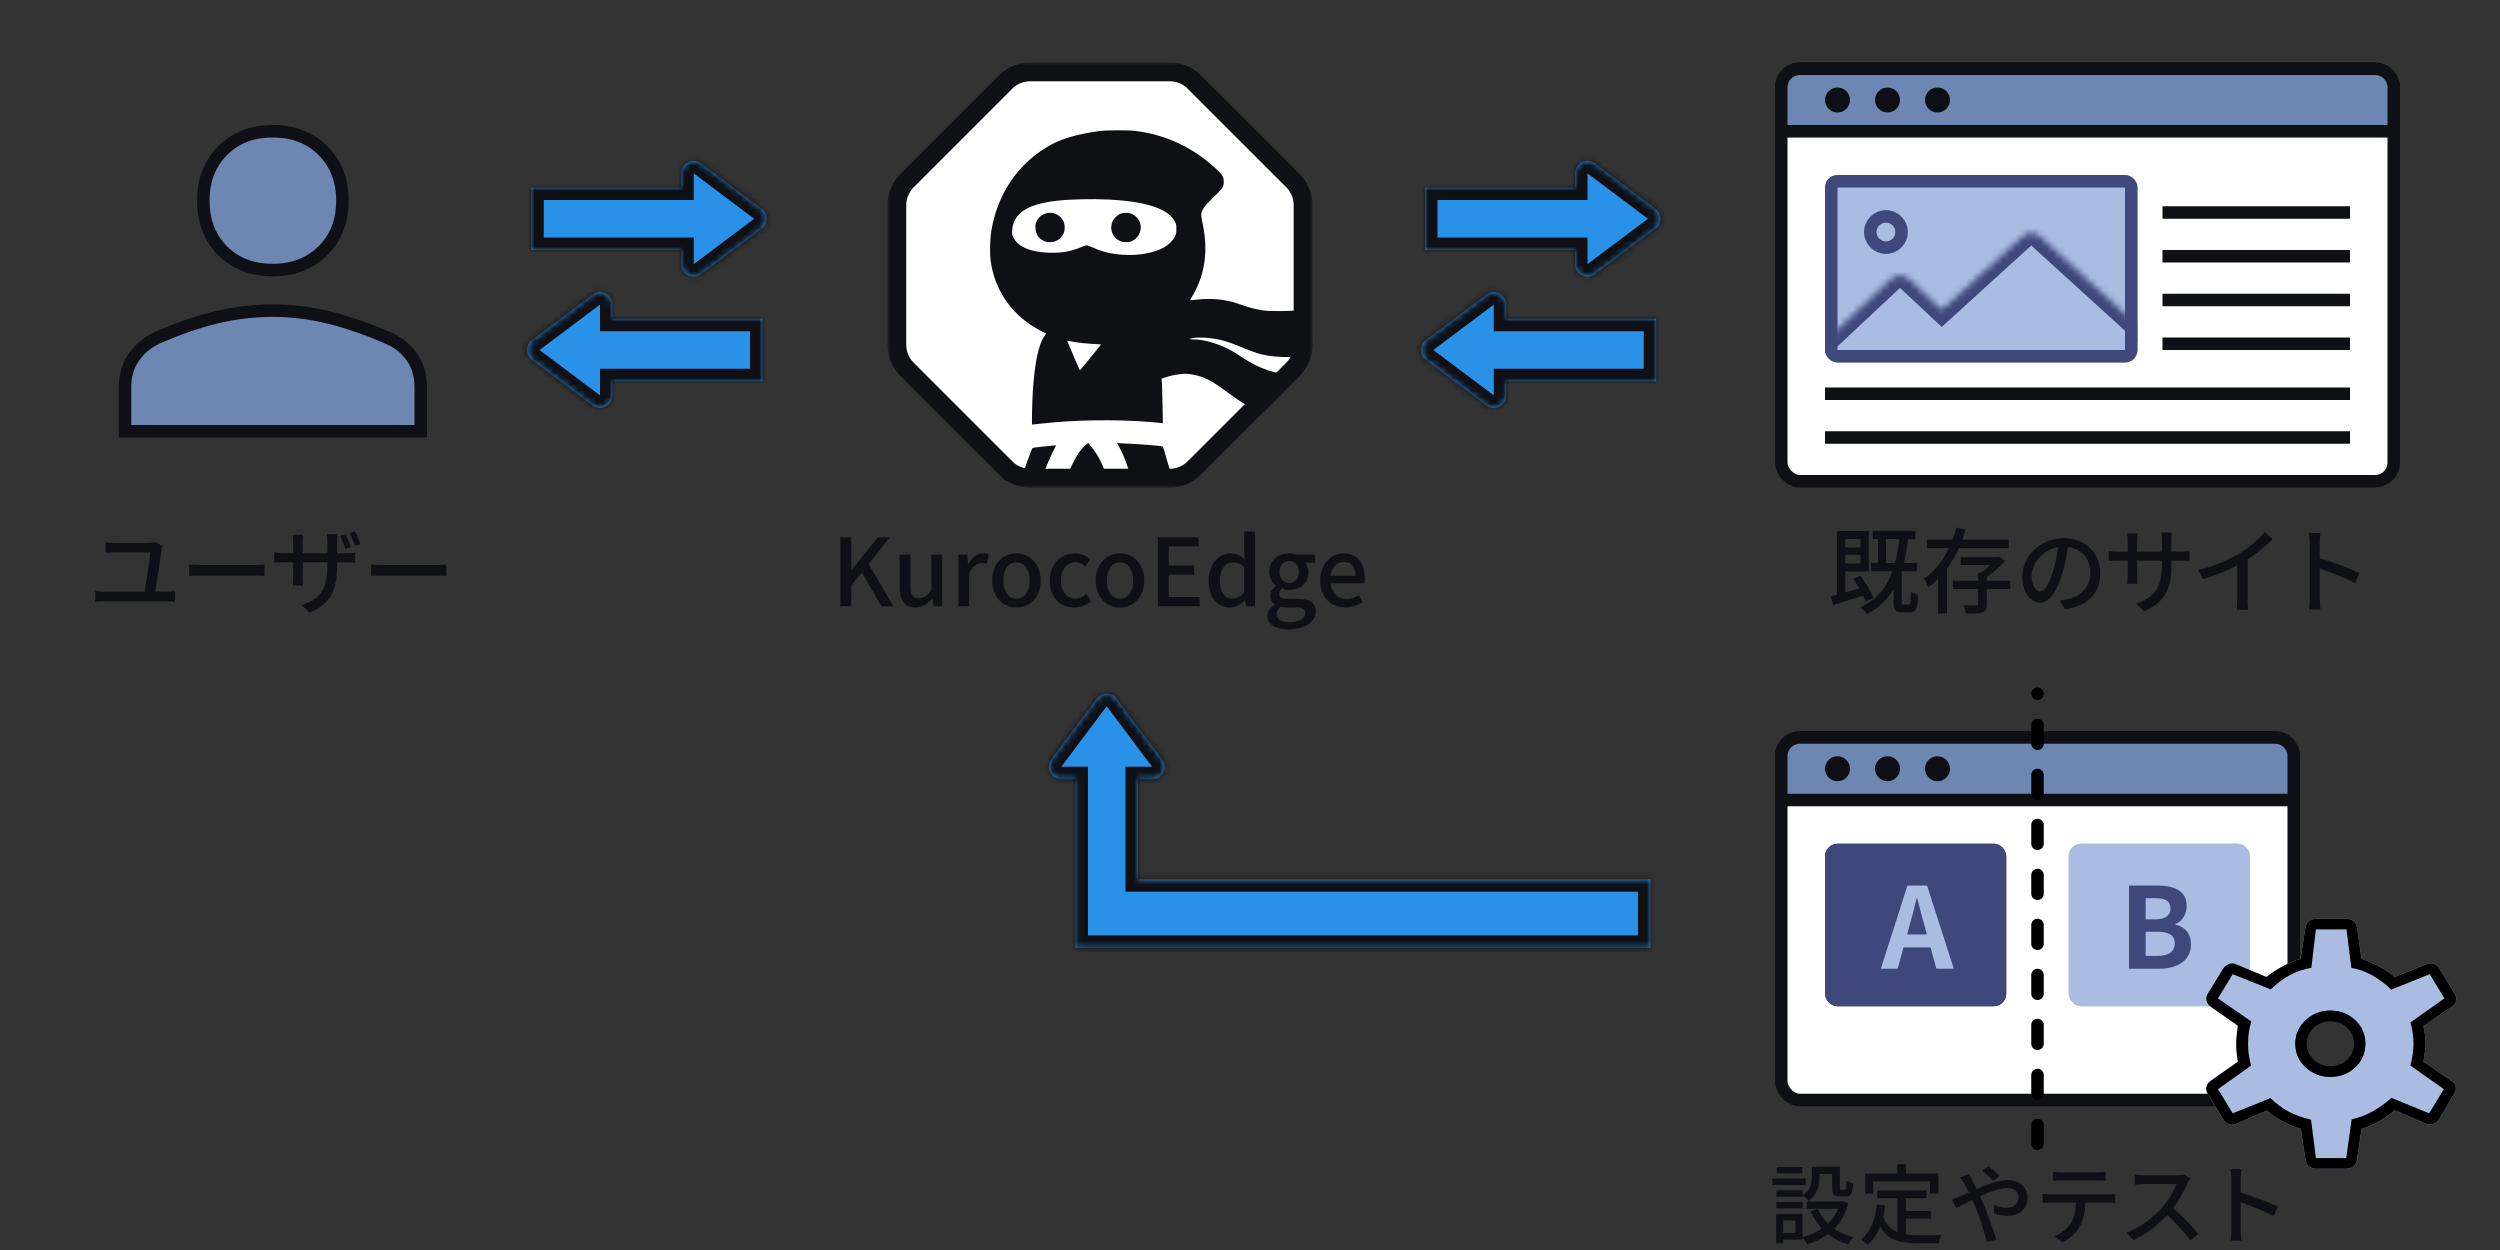<svg width="400" height="200" viewBox="0 0 400 200" fill="none" xmlns="http://www.w3.org/2000/svg">
<rect x="0" y="0" width="400" height="200" fill="#333333" stroke="none"/>
<rect x="285" y="11" width="98" height="66" rx="3" fill="white" stroke="#0F1015" stroke-width="2"/>
<path d="M288 11H380C381.657 11 383 12.343 383 14V21H285V14C285 12.343 286.343 11 288 11Z" fill="#6D86B2" stroke="#0F1015" stroke-width="2"/>
<rect x="292" y="62" width="84" height="2" fill="#0F1015"/>
<rect x="292" y="69" width="84" height="2" fill="#0F1015"/>
<circle cx="294" cy="16" r="2" fill="#0F1015"/>
<circle cx="302" cy="16" r="2" fill="#0F1015"/>
<circle cx="310" cy="16" r="2" fill="#0F1015"/>
<g clip-path="url(#clip0_1458_2434)">
<rect x="292" y="28" width="50" height="30" fill="#AABCE2"/>
<mask id="path-11-inside-1_1458_2434" fill="white">
<path fill-rule="evenodd" clip-rule="evenodd" d="M326.346 37.802C325.583 37.108 324.417 37.108 323.654 37.802L310.693 49.588L305.366 44.606C304.597 43.887 303.403 43.887 302.634 44.606L280.637 65.18C279.312 66.419 280.189 68.641 282.003 68.641H325.997C327.411 68.641 328.256 67.291 327.932 66.109H352.304C354.132 66.109 355.002 63.859 353.649 62.63L326.346 37.802Z"/>
</mask>
<path d="M323.654 37.802L322.309 36.322L322.309 36.322L323.654 37.802ZM326.346 37.802L325 39.281L325 39.281L326.346 37.802ZM310.693 49.588L309.327 51.049L310.674 52.309L312.038 51.068L310.693 49.588ZM305.366 44.606L304 46.067L304 46.067L305.366 44.606ZM302.634 44.606L301.268 43.145L301.268 43.145L302.634 44.606ZM280.637 65.18L282.003 66.641L282.003 66.641L280.637 65.18ZM327.932 66.109V64.109H325.312L326.003 66.637L327.932 66.109ZM353.649 62.63L354.995 61.15L354.995 61.15L353.649 62.63ZM325 39.281L325 39.281L327.691 36.322C326.165 34.934 323.835 34.934 322.309 36.322L325 39.281ZM312.038 51.068L325 39.281L322.309 36.322L309.347 48.108L312.038 51.068ZM304 46.067L309.327 51.049L312.059 48.127L306.732 43.145L304 46.067ZM304 46.067L304 46.067L306.732 43.145C305.195 41.707 302.805 41.707 301.268 43.145L304 46.067ZM282.003 66.641L304 46.067L301.268 43.145L279.271 63.719L282.003 66.641ZM282.003 66.641L282.003 66.641L279.271 63.719C276.621 66.198 278.375 70.641 282.003 70.641V66.641ZM325.997 66.641H282.003V70.641H325.997V66.641ZM326.003 66.637C326 66.624 326.002 66.621 326.001 66.629C326 66.633 325.998 66.638 325.996 66.643C325.994 66.648 325.992 66.651 325.99 66.654C325.989 66.656 325.989 66.655 325.991 66.653C325.993 66.651 325.997 66.648 326.003 66.645C326.01 66.642 326.015 66.64 326.017 66.639C326.018 66.639 326.017 66.639 326.014 66.64C326.011 66.64 326.006 66.641 325.997 66.641V70.641C328.862 70.641 330.497 67.907 329.861 65.582L326.003 66.637ZM352.304 64.109H327.932V68.109H352.304V64.109ZM352.304 64.109C352.312 64.117 352.316 64.122 352.318 64.124C352.319 64.125 352.318 64.125 352.317 64.122C352.315 64.12 352.314 64.116 352.312 64.112C352.311 64.108 352.309 64.104 352.309 64.1C352.307 64.094 352.308 64.091 352.308 64.094C352.307 64.097 352.306 64.102 352.304 64.109C352.301 64.116 352.298 64.121 352.296 64.124C352.295 64.126 352.296 64.123 352.301 64.119C352.304 64.117 352.308 64.115 352.312 64.113C352.316 64.111 352.319 64.11 352.322 64.109C352.325 64.108 352.326 64.108 352.324 64.108C352.322 64.109 352.315 64.109 352.304 64.109V68.109C355.96 68.109 357.7 63.609 354.995 61.15L352.304 64.109ZM325 39.281L352.304 64.109L354.995 61.15L327.691 36.322L325 39.281Z" fill="#3E487A" mask="url(#path-11-inside-1_1458_2434)"/>
<path d="M304.25 37.125C304.25 38.506 303.131 39.625 301.75 39.625C300.369 39.625 299.25 38.506 299.25 37.125C299.25 35.744 300.369 34.625 301.75 34.625C303.131 34.625 304.25 35.744 304.25 37.125Z" stroke="#3E487A" stroke-width="2"/>
</g>
<rect x="293" y="29" width="48" height="28" rx="1" stroke="#3E487A" stroke-width="2"/>
<rect x="346" y="33" width="30" height="2" fill="#0F1015"/>
<rect x="346" y="40" width="30" height="2" fill="#0F1015"/>
<rect x="346" y="47" width="30" height="2" fill="#0F1015"/>
<rect x="346" y="54" width="30" height="2" fill="#0F1015"/>
<path d="M297.66 86.23H295.245V87.595H297.66V86.23ZM295.245 90.16H297.66V88.765H295.245V90.16ZM299.73 95.65L298.485 96.235C298.395 95.965 298.26 95.65 298.095 95.32C296.385 95.86 294.645 96.4 293.28 96.82L292.92 95.425C293.22 95.35 293.55 95.26 293.91 95.17V84.955H299.01V91.435H295.245V94.795C295.965 94.6 296.715 94.375 297.495 94.15C297.18 93.61 296.835 93.085 296.505 92.62L297.66 92.11C298.515 93.205 299.37 94.66 299.73 95.65ZM301.77 90.07H303.21C303.51 88.915 303.72 87.655 303.885 86.245H301.77V90.07ZM304.59 96.73H305.37C305.67 96.73 305.73 96.475 305.76 94.645C306.03 94.87 306.585 95.08 306.93 95.17C306.825 97.39 306.51 97.975 305.52 97.975H304.38C303.225 97.975 302.97 97.555 302.97 96.28V94.285C301.98 95.935 300.615 97.225 298.74 98.215C298.545 97.96 297.96 97.42 297.615 97.195C300.27 95.95 301.845 94.06 302.805 91.39H299.37V90.07H300.48V86.245H299.625V84.94H306.48V86.245H305.295C305.13 87.64 304.905 88.915 304.62 90.07H306.735V91.39H304.245L304.23 91.435H304.275V96.265C304.275 96.685 304.32 96.73 304.59 96.73ZM321.405 87.7H313.41C312.885 88.855 312.27 89.965 311.52 90.985V98.155H310.095V92.635C309.615 93.115 309.105 93.55 308.55 93.94C308.4 93.565 308.055 92.935 307.845 92.605C309.57 91.42 310.89 89.635 311.82 87.7H308.31V86.35H312.405C312.66 85.705 312.87 85.045 313.035 84.4L314.505 84.76C314.34 85.285 314.16 85.825 313.965 86.35H321.405V87.7ZM321.66 92.92V94.24H317.895V96.625C317.895 97.36 317.745 97.75 317.19 97.975C316.65 98.17 315.81 98.17 314.55 98.17C314.49 97.78 314.325 97.24 314.145 96.835C315.045 96.88 315.915 96.865 316.17 96.865C316.425 96.85 316.5 96.79 316.5 96.595V94.24H312.48V92.92H316.5V91.615H316.995C317.475 91.27 317.985 90.835 318.42 90.4H313.71V89.14H319.62L319.905 89.065L320.79 89.755C320.01 90.64 318.93 91.63 317.895 92.335V92.92H321.66ZM326.43 94.63C327.075 94.63 327.795 93.67 328.485 91.375C328.86 90.205 329.145 88.855 329.295 87.55C326.625 87.985 325.065 90.31 325.065 92.14C325.065 93.85 325.83 94.63 326.43 94.63ZM330.42 97.495L329.535 96.085C330.06 96.04 330.495 95.965 330.855 95.875C332.76 95.44 334.455 94.06 334.455 91.66C334.455 89.5 333.165 87.805 330.885 87.52C330.675 88.855 330.405 90.295 330 91.69C329.1 94.72 327.87 96.415 326.385 96.415C324.915 96.415 323.565 94.75 323.565 92.275C323.565 88.975 326.49 86.11 330.21 86.11C333.78 86.11 336.045 88.6 336.045 91.72C336.045 94.825 334.05 96.985 330.42 97.495ZM347.43 88.255H348.84C349.56 88.255 350.04 88.225 350.34 88.165V89.755C350.1 89.725 349.56 89.71 348.855 89.71H347.43V90.22C347.43 94.09 346.56 96.235 343.05 97.81L341.775 96.61C344.58 95.575 345.9 94.285 345.9 90.31V89.71H341.94V91.96C341.94 92.575 341.985 93.205 342 93.415H340.35C340.365 93.205 340.425 92.575 340.425 91.96V89.71H338.955C338.25 89.71 337.635 89.74 337.395 89.755V88.15C337.59 88.18 338.265 88.255 338.955 88.255H340.425V86.53C340.425 86.005 340.365 85.525 340.35 85.33H342.03C342 85.525 341.94 85.975 341.94 86.53V88.255H345.9V86.515C345.9 85.915 345.855 85.42 345.825 85.21H347.52C347.49 85.435 347.43 85.915 347.43 86.515V88.255ZM359.625 89.485V95.785C359.625 96.4 359.655 97.225 359.73 97.555H357.87C357.915 97.225 357.96 96.4 357.96 95.785V90.445C356.385 91.285 354.39 92.125 352.53 92.65L351.675 91.195C354.24 90.61 356.775 89.5 358.44 88.465C359.955 87.52 361.515 86.185 362.355 85.105L363.63 86.26C362.55 87.34 361.14 88.51 359.625 89.485ZM377.505 91.69L376.83 93.325C375.24 92.47 372.81 91.525 371.16 90.985V95.62C371.16 96.085 371.205 97 371.28 97.54H369.435C369.51 97.015 369.555 96.205 369.555 95.62V86.95C369.555 86.47 369.51 85.78 369.42 85.27H371.265C371.22 85.765 371.16 86.425 371.16 86.95V89.29C373.14 89.89 376.005 90.955 377.505 91.69Z" fill="#0F1015"/>
<mask id="mask0_1458_2434" style="mask-type:luminance" maskUnits="userSpaceOnUse" x="142" y="10" width="68" height="68">
<path d="M210 10H142V78H210V10Z" fill="white"/>
</mask>
<g mask="url(#mask0_1458_2434)">
<path d="M164.816 11.5H187.176C188.636 11.5 190.036 12.081 191.064 13.109L191.064 13.109L206.881 28.92C206.881 28.92 206.882 28.921 206.883 28.922C207.913 29.959 208.492 31.36 208.492 32.819V55.181C208.492 56.645 207.917 58.044 206.884 59.077L191.075 74.888C191.074 74.889 191.074 74.889 191.073 74.889C190.036 75.92 188.635 76.5 187.176 76.5H164.816C163.353 76.5 161.954 75.925 160.921 74.891L159.873 75.939L160.921 74.891L145.112 59.08C145.111 59.08 145.111 59.08 145.111 59.079C144.08 58.042 143.5 56.64 143.5 55.181V32.819C143.5 31.36 144.08 29.959 145.11 28.921C145.111 28.921 145.111 28.92 145.112 28.92L160.918 13.112C160.919 13.111 160.919 13.111 160.92 13.11C161.957 12.08 163.358 11.5 164.816 11.5Z" fill="white" stroke="#0F1015" stroke-width="3"/>
<path d="M191.318 76.652C189.978 77.543 189.072 77.589 188.151 77.002C187.945 76.873 187.717 76.637 187.603 76.447C187.488 76.241 187.146 75.175 186.765 73.797C186.187 71.688 186.11 71.475 185.951 71.429C185.562 71.307 182.646 71.079 179.693 70.942L178.726 70.896L178.992 71.376C179.578 72.404 180.119 73.698 180.591 75.206C180.774 75.792 180.895 76.294 180.873 76.325C180.812 76.386 177.424 77.314 177.386 77.284C177.371 77.269 177.241 76.858 177.096 76.37C176.472 74.315 175.749 72.899 174.622 71.498L174.15 70.904L173.93 71.018C173.633 71.17 172.925 71.97 172.437 72.701C171.942 73.447 171.257 74.863 170.77 76.157C170.572 76.683 170.389 77.139 170.359 77.17C170.313 77.216 167.078 76.073 166.941 75.959C166.834 75.883 168.364 72.358 168.958 71.277C168.973 71.254 168.89 71.246 168.775 71.254C168.654 71.269 167.862 71.353 167.002 71.437C166.141 71.52 165.372 71.627 165.281 71.657C165.114 71.734 165.007 72 164.177 74.353C163.637 75.898 163.591 75.997 163.18 76.34C162.571 76.865 161.604 77.132 160.865 76.766C160.865 76.766 162.449 78.015 164.961 78C168.159 77.985 187.625 78 187.625 78C187.625 78 189.567 77.939 191.318 76.652ZM177.279 31.996C183.377 32.309 186.895 33.489 187.915 35.567C188.105 35.94 188.128 36.078 188.128 36.717C188.128 37.38 188.105 37.486 187.877 37.951C187.572 38.567 186.872 39.252 186.095 39.679C184.519 40.554 181.961 41.004 179.563 40.829C177.591 40.684 176.297 40.372 174.645 39.618C174.257 39.451 173.876 39.306 173.785 39.306C173.693 39.306 173.305 39.443 172.917 39.603C171.265 40.311 169.78 40.57 167.725 40.501C164.733 40.402 162.746 39.534 162.03 38.027C161.825 37.578 161.809 37.494 161.847 36.961C162.045 34.189 164.23 32.735 169.019 32.187C171.166 31.943 174.637 31.86 177.279 31.996ZM202.182 65.924C202.151 65.901 201.633 65.734 201.299 65.612C199.783 65.079 198.558 64.371 196.54 62.879C193.746 60.792 192.574 60.206 190.572 59.886C189.917 59.78 189.673 59.78 188.927 59.856C188.052 59.94 187.268 60.107 186.346 60.412L185.859 60.572L185.912 61.379C185.935 61.82 185.981 63.434 186.011 64.957L186.057 67.729L185.722 67.675C185.539 67.653 184.755 67.576 183.979 67.516C178.49 67.074 171.988 67.173 166.545 67.782C165.814 67.866 165.182 67.934 165.144 67.934C165.068 67.934 165.136 64.531 165.251 62.643C165.54 58.127 166.156 55.135 167.085 53.81C167.253 53.574 167.382 53.369 167.367 53.353C167.352 53.346 167.123 53.232 166.849 53.102C166.575 52.973 165.989 52.653 165.547 52.387C161.627 50.026 159.099 46.196 158.505 41.719C158.338 40.478 158.399 38.209 158.62 36.877C159.647 30.854 163.005 26.004 168.105 23.187C169.925 22.175 172.544 21.428 175.833 20.979C177.028 20.819 180.423 20.796 181.619 20.941C186.658 21.565 191.097 23.69 194.82 27.253C195.604 28.007 195.794 28.365 195.802 29.058C195.809 29.872 195.619 30.162 194.279 31.441C192.703 32.941 192.201 33.656 192.201 34.433C192.201 34.593 192.285 35.111 192.384 35.59C193.092 38.872 193.015 41.658 192.148 44.369C191.843 45.313 191.249 46.608 190.732 47.453C190.541 47.765 190.397 48.031 190.404 48.039C190.419 48.054 190.869 48.009 191.409 47.948C193.975 47.651 196.327 47.917 198.588 48.762C199.578 49.136 200.804 49.455 201.946 49.638C202.646 49.745 203.247 49.775 204.991 49.775C207.122 49.767 208.363 49.577 210 49.288C210 49.288 209.993 54.1 209.993 55.036C209.993 55.973 209.84 56.658 209.84 56.658C206.909 57.404 203.293 57.206 201.055 56.475C200.621 56.331 199.601 55.942 198.779 55.6C196.365 54.595 195.14 54.26 193.343 54.077C192.33 53.978 191.356 53.985 190.808 54.107C190.168 54.244 190.183 54.305 190.869 54.305C192.163 54.305 193.769 54.663 195.307 55.288C196.457 55.752 197.256 56.186 198.687 57.138C201.443 58.965 204.039 59.985 208.021 60.061L202.182 65.924ZM172.14 54.762C172.65 54.846 173.762 54.96 174.622 55.013L176.183 55.105L174.508 57.176C173.579 58.31 172.81 59.247 172.787 59.247C172.765 59.254 172.513 58.714 172.239 58.051C171.958 57.397 171.508 56.331 171.234 55.683L170.74 54.511L170.983 54.556C171.12 54.579 171.638 54.671 172.14 54.762Z" fill="#0F1015"/>
<path d="M177.37 31.928C183.468 32.24 186.985 33.421 188.006 35.499C188.196 35.872 188.219 36.009 188.219 36.649C188.219 37.311 188.196 37.418 187.968 37.882C187.663 38.499 186.963 39.184 186.186 39.611C184.61 40.486 182.052 40.936 179.654 40.761C177.682 40.616 176.388 40.304 174.736 39.55C174.348 39.382 173.967 39.238 173.876 39.238C173.784 39.238 173.396 39.375 173.008 39.535C171.356 40.243 169.871 40.502 167.816 40.433C164.824 40.334 162.837 39.466 162.121 37.959C161.916 37.509 161.9 37.426 161.938 36.893C162.136 34.121 164.321 32.667 169.11 32.119C171.257 31.875 174.728 31.791 177.37 31.928Z" fill="white"/>
<path d="M172.14 54.762C172.65 54.846 173.762 54.96 174.622 55.014L176.183 55.105L174.508 57.176C173.579 58.31 172.81 59.247 172.788 59.247C172.765 59.255 172.513 58.714 172.239 58.051C171.958 57.397 171.509 56.331 171.234 55.684L170.74 54.511L170.983 54.557C171.12 54.58 171.638 54.671 172.14 54.762Z" fill="white"/>
<path d="M166.993 34.273C166.429 34.54 166.11 34.867 165.843 35.453C165.668 35.849 165.645 35.963 165.676 36.519C165.729 37.471 166.163 38.133 166.993 38.544C167.526 38.803 168.416 38.811 168.987 38.552C169.452 38.347 169.947 37.844 170.175 37.342C170.426 36.793 170.403 35.903 170.129 35.362C169.52 34.189 168.158 33.717 166.993 34.273Z" fill="#0F1015"/>
<path d="M179.303 34.182C178.854 34.342 178.199 34.958 178.009 35.407C177.491 36.618 177.963 37.958 179.121 38.522C179.486 38.704 179.654 38.735 180.164 38.735C180.674 38.735 180.841 38.704 181.207 38.522C182.348 37.966 182.851 36.519 182.303 35.392C182.052 34.875 181.465 34.334 180.986 34.174C180.544 34.022 179.737 34.029 179.303 34.182Z" fill="#0F1015"/>
</g>
<path d="M134.469 97V85.96H136.209V91.18H136.254L140.454 85.96H142.389L138.969 90.22L142.959 97H141.024L137.904 91.6L136.209 93.67V97H134.469ZM146.461 97.195C144.706 97.195 143.941 96.04 143.941 93.94V88.75H145.666V93.73C145.666 95.155 146.071 95.71 147.046 95.71C147.811 95.71 148.336 95.35 149.026 94.48V88.75H150.751V97H149.341L149.206 95.755H149.161C148.411 96.625 147.601 97.195 146.461 97.195ZM153.347 97V88.75H154.757L154.892 90.235H154.937C155.522 89.17 156.392 88.54 157.277 88.54C157.682 88.54 157.952 88.6 158.207 88.72L157.892 90.22C157.607 90.13 157.397 90.085 157.067 90.085C156.392 90.085 155.582 90.55 155.057 91.855V97H153.347ZM162.624 97.195C160.584 97.195 158.739 95.62 158.739 92.89C158.739 90.13 160.584 88.54 162.624 88.54C164.664 88.54 166.509 90.13 166.509 92.89C166.509 95.62 164.664 97.195 162.624 97.195ZM162.624 95.785C163.929 95.785 164.739 94.63 164.739 92.89C164.739 91.135 163.929 89.965 162.624 89.965C161.334 89.965 160.524 91.135 160.524 92.89C160.524 94.63 161.334 95.785 162.624 95.785ZM171.898 97.195C169.663 97.195 167.953 95.62 167.953 92.89C167.953 90.13 169.858 88.54 172.033 88.54C173.083 88.54 173.848 88.96 174.448 89.485L173.593 90.61C173.143 90.205 172.678 89.965 172.108 89.965C170.728 89.965 169.738 91.135 169.738 92.89C169.738 94.63 170.683 95.785 172.063 95.785C172.753 95.785 173.368 95.455 173.863 95.035L174.568 96.175C173.818 96.85 172.843 97.195 171.898 97.195ZM179.191 97.195C177.151 97.195 175.306 95.62 175.306 92.89C175.306 90.13 177.151 88.54 179.191 88.54C181.231 88.54 183.076 90.13 183.076 92.89C183.076 95.62 181.231 97.195 179.191 97.195ZM179.191 95.785C180.496 95.785 181.306 94.63 181.306 92.89C181.306 91.135 180.496 89.965 179.191 89.965C177.901 89.965 177.091 91.135 177.091 92.89C177.091 94.63 177.901 95.785 179.191 95.785ZM185.255 97V85.96H191.78V87.415H186.995V90.49H191.045V91.96H186.995V95.53H191.945V97H185.255ZM196.788 97.195C194.718 97.195 193.383 95.62 193.383 92.89C193.383 90.205 195.078 88.54 196.923 88.54C197.868 88.54 198.468 88.9 199.143 89.47L199.068 88.105V85.045H200.793V97H199.383L199.233 96.07H199.188C198.573 96.7 197.718 97.195 196.788 97.195ZM197.193 95.77C197.883 95.77 198.468 95.455 199.068 94.765V90.73C198.453 90.175 197.868 89.98 197.253 89.98C196.098 89.98 195.168 91.075 195.168 92.86C195.168 94.735 195.903 95.77 197.193 95.77ZM206.207 100.705C204.227 100.705 202.787 99.97 202.787 98.53C202.787 97.84 203.222 97.195 203.987 96.73V96.655C203.567 96.4 203.237 95.965 203.237 95.29C203.237 94.645 203.702 94.09 204.152 93.76V93.7C203.597 93.265 203.072 92.485 203.072 91.51C203.072 89.635 204.557 88.54 206.267 88.54C206.732 88.54 207.152 88.63 207.467 88.75H210.392V90.04H208.817C209.132 90.37 209.357 90.925 209.357 91.555C209.357 93.355 207.992 94.39 206.267 94.39C205.892 94.39 205.472 94.3 205.112 94.135C204.842 94.375 204.662 94.615 204.662 95.005C204.662 95.5 204.992 95.815 206.042 95.815H207.557C209.507 95.815 210.527 96.415 210.527 97.825C210.527 99.415 208.847 100.705 206.207 100.705ZM206.267 93.28C207.122 93.28 207.827 92.605 207.827 91.51C207.827 90.4 207.137 89.755 206.267 89.755C205.397 89.755 204.707 90.385 204.707 91.51C204.707 92.605 205.412 93.28 206.267 93.28ZM206.462 99.565C207.902 99.565 208.862 98.86 208.862 98.095C208.862 97.405 208.322 97.195 207.317 97.195H206.072C205.682 97.195 205.307 97.15 204.962 97.075C204.467 97.435 204.257 97.855 204.257 98.275C204.257 99.085 205.097 99.565 206.462 99.565ZM215.244 97.195C213.009 97.195 211.224 95.605 211.224 92.89C211.224 90.205 213.054 88.54 214.989 88.54C217.179 88.54 218.349 90.115 218.349 92.455C218.349 92.785 218.319 93.13 218.274 93.325H212.919C213.054 94.9 214.044 95.845 215.469 95.845C216.204 95.845 216.834 95.62 217.434 95.23L218.034 96.325C217.269 96.835 216.324 97.195 215.244 97.195ZM212.904 92.14H216.864C216.864 90.715 216.219 89.89 215.019 89.89C213.984 89.89 213.069 90.685 212.904 92.14Z" fill="#0F1015"/>
<mask id="path-27-inside-2_1458_2434" fill="white">
<path fill-rule="evenodd" clip-rule="evenodd" d="M85.131 54.4C84.065 55.2 84.065 56.8 85.131 57.599L94.799 64.856C96.118 65.846 98 64.905 98 63.257V61H117H122V51H117H98V48.743C98 47.095 96.118 46.154 94.799 47.144L85.131 54.4Z"/>
</mask>
<path fill-rule="evenodd" clip-rule="evenodd" d="M85.131 54.4C84.065 55.2 84.065 56.8 85.131 57.599L94.799 64.856C96.118 65.846 98 64.905 98 63.257V61H117H122V51H117H98V48.743C98 47.095 96.118 46.154 94.799 47.144L85.131 54.4Z" fill="#2A91E9"/>
<path d="M85.131 57.599L83.931 59.199L83.931 59.199L85.131 57.599ZM85.131 54.4L83.931 52.801L83.931 52.801L85.131 54.4ZM94.799 64.856L96 63.257L96 63.257L94.799 64.856ZM98 61V59H96V61H98ZM122 61V63H124V61H122ZM122 51H124V49H122V51ZM98 51H96V53H98V51ZM94.799 47.144L93.599 45.544L93.599 45.544L94.799 47.144ZM86.332 56L86.332 56L83.931 52.801C81.799 54.401 81.799 57.599 83.931 59.199L86.332 56ZM96 63.257L86.332 56L83.931 59.199L93.599 66.456L96 63.257ZM96 63.257L96 63.257L93.599 66.456C96.236 68.435 100 66.553 100 63.257H96ZM96 61V63.257H100V61H96ZM117 59H98V63H117V59ZM122 59H117V63H122V59ZM120 51V61H124V51H120ZM117 53H122V49H117V53ZM98 53H117V49H98V53ZM96 48.743V51H100V48.743H96ZM96 48.743L96 48.743H100C100 45.447 96.236 43.565 93.599 45.544L96 48.743ZM86.332 56L96 48.743L93.599 45.544L83.931 52.801L86.332 56Z" fill="#0F1015" mask="url(#path-27-inside-2_1458_2434)"/>
<mask id="path-29-inside-3_1458_2434" fill="white">
<path fill-rule="evenodd" clip-rule="evenodd" d="M121.869 36.6C122.935 35.8 122.935 34.2 121.869 33.401L112.201 26.144C110.882 25.154 109 26.095 109 27.744V30L90 30L85 30V40H90L109 40V42.257C109 43.905 110.882 44.846 112.201 43.856L121.869 36.6Z"/>
</mask>
<path fill-rule="evenodd" clip-rule="evenodd" d="M121.869 36.6C122.935 35.8 122.935 34.2 121.869 33.401L112.201 26.144C110.882 25.154 109 26.095 109 27.744V30L90 30L85 30V40H90L109 40V42.257C109 43.905 110.882 44.846 112.201 43.856L121.869 36.6Z" fill="#2A91E9"/>
<path d="M121.869 33.401L123.069 31.801L123.069 31.801L121.869 33.401ZM121.869 36.6L123.069 38.199L123.069 38.199L121.869 36.6ZM112.201 26.144L111 27.744L111 27.744L112.201 26.144ZM109 30V32H111V30H109ZM85 30V28H83V30H85ZM85 40H83V42H85V40ZM109 40H111V38H109V40ZM112.201 43.856L113.401 45.456L113.401 45.456L112.201 43.856ZM120.668 35L120.668 35L123.069 38.199C125.201 36.599 125.201 33.401 123.069 31.801L120.668 35ZM111 27.744L120.668 35L123.069 31.801L113.401 24.544L111 27.744ZM111 27.744L111 27.744L113.401 24.544C110.764 22.565 107 24.447 107 27.744L111 27.744ZM111 30V27.744L107 27.744V30H111ZM90 32L109 32V28L90 28V32ZM85 32L90 32V28H85V32ZM87 40V30L83 30V40H87ZM90 38H85V42H90V38ZM109 38L90 38V42L109 42V38ZM111 42.257V40H107V42.257H111ZM111 42.257L111 42.257H107C107 45.553 110.764 47.435 113.401 45.456L111 42.257ZM120.668 35L111 42.257L113.401 45.456L123.069 38.199L120.668 35Z" fill="#0F1015" mask="url(#path-29-inside-3_1458_2434)"/>
<mask id="path-31-inside-4_1458_2434" fill="white">
<path fill-rule="evenodd" clip-rule="evenodd" d="M228.131 54.4C227.065 55.2 227.065 56.8 228.131 57.599L237.799 64.856C239.118 65.846 241 64.905 241 63.257V61H260H265V51H260H241V48.743C241 47.095 239.118 46.154 237.799 47.144L228.131 54.4Z"/>
</mask>
<path fill-rule="evenodd" clip-rule="evenodd" d="M228.131 54.4C227.065 55.2 227.065 56.8 228.131 57.599L237.799 64.856C239.118 65.846 241 64.905 241 63.257V61H260H265V51H260H241V48.743C241 47.095 239.118 46.154 237.799 47.144L228.131 54.4Z" fill="#2A91E9"/>
<path d="M228.131 57.599L226.931 59.199L226.931 59.199L228.131 57.599ZM228.131 54.4L226.931 52.801L226.931 52.801L228.131 54.4ZM237.799 64.856L239 63.257L239 63.257L237.799 64.856ZM241 61V59H239V61H241ZM265 61V63H267V61H265ZM265 51H267V49H265V51ZM241 51H239V53H241V51ZM237.799 47.144L236.599 45.544L236.599 45.544L237.799 47.144ZM229.332 56L229.332 56L226.931 52.801C224.799 54.401 224.799 57.599 226.931 59.199L229.332 56ZM239 63.257L229.332 56L226.931 59.199L236.599 66.456L239 63.257ZM239 63.257L239 63.257L236.599 66.456C239.236 68.435 243 66.553 243 63.257H239ZM239 61V63.257H243V61H239ZM260 59H241V63H260V59ZM265 59H260V63H265V59ZM263 51V61H267V51H263ZM260 53H265V49H260V53ZM241 53H260V49H241V53ZM239 48.743V51H243V48.743H239ZM239 48.743L239 48.743H243C243 45.447 239.236 43.565 236.599 45.544L239 48.743ZM229.332 56L239 48.743L236.599 45.544L226.931 52.801L229.332 56Z" fill="#0F1015" mask="url(#path-31-inside-4_1458_2434)"/>
<mask id="path-33-inside-5_1458_2434" fill="white">
<path fill-rule="evenodd" clip-rule="evenodd" d="M264.869 36.6C265.935 35.8 265.935 34.2 264.869 33.401L255.201 26.144C253.882 25.154 252 26.095 252 27.744V30L233 30L228 30V40H233L252 40V42.257C252 43.905 253.882 44.846 255.201 43.856L264.869 36.6Z"/>
</mask>
<path fill-rule="evenodd" clip-rule="evenodd" d="M264.869 36.6C265.935 35.8 265.935 34.2 264.869 33.401L255.201 26.144C253.882 25.154 252 26.095 252 27.744V30L233 30L228 30V40H233L252 40V42.257C252 43.905 253.882 44.846 255.201 43.856L264.869 36.6Z" fill="#2A91E9"/>
<path d="M264.869 33.401L266.069 31.801L266.069 31.801L264.869 33.401ZM264.869 36.6L266.069 38.199L266.069 38.199L264.869 36.6ZM255.201 26.144L254 27.744L254 27.744L255.201 26.144ZM252 30V32H254V30H252ZM228 30V28H226V30H228ZM228 40H226V42H228V40ZM252 40H254V38H252V40ZM255.201 43.856L256.401 45.456L256.401 45.456L255.201 43.856ZM263.668 35L263.668 35L266.069 38.199C268.201 36.599 268.201 33.401 266.069 31.801L263.668 35ZM254 27.744L263.668 35L266.069 31.801L256.401 24.544L254 27.744ZM254 27.744L254 27.744L256.401 24.544C253.764 22.565 250 24.447 250 27.744L254 27.744ZM254 30V27.744L250 27.744V30H254ZM233 32L252 32V28L233 28V32ZM228 32L233 32V28H228V32ZM230 40V30L226 30V40H230ZM233 38H228V42H233V38ZM252 38L233 38V42L252 42V38ZM254 42.257V40H250V42.257H254ZM254 42.257L254 42.257H250C250 45.553 253.764 47.435 256.401 45.456L254 42.257ZM263.668 35L254 42.257L256.401 45.456L266.069 38.199L263.668 35Z" fill="#0F1015" mask="url(#path-33-inside-5_1458_2434)"/>
<path d="M35.623 40.118L34.915 40.825L35.623 40.118C33.579 38.074 32.535 35.435 32.535 32.111C32.535 28.787 33.579 26.144 35.623 24.095L34.915 23.389L35.623 24.095C37.667 22.046 40.306 21 43.629 21C46.952 21 49.603 22.046 51.667 24.098C53.73 26.148 54.782 28.79 54.782 32.111C54.782 35.432 53.73 38.071 51.668 40.115C49.604 42.161 46.953 43.205 43.629 43.205C40.305 43.205 37.666 42.161 35.623 40.118ZM62.203 54.127L62.205 54.127C63.745 54.797 64.977 55.804 65.921 57.158C66.84 58.479 67.317 60.059 67.317 61.941V69H20V61.952C20 60.081 20.472 58.511 21.382 57.199C22.321 55.846 23.527 54.823 25.016 54.119C28.314 52.64 31.48 51.536 34.514 50.802C37.545 50.069 40.581 49.703 43.627 49.703C46.723 49.703 49.769 50.081 52.764 50.836C55.779 51.597 58.925 52.692 62.203 54.127Z" fill="#6D86B2" stroke="#0F1015" stroke-width="2"/>
<path d="M24.837 94.66H26.697C27.177 94.66 27.627 94.615 28.002 94.555V96.28C27.596 96.235 27.012 96.205 26.697 96.205H16.631C16.197 96.205 15.716 96.235 15.236 96.28V94.555C15.687 94.63 16.181 94.66 16.631 94.66H23.142C23.427 93.025 23.997 89.395 24.041 88.375H18.447C17.877 88.375 17.396 88.405 16.901 88.435V86.77C17.366 86.815 17.936 86.875 18.431 86.875H23.622C23.951 86.875 24.537 86.8 24.747 86.71L26.006 87.325C25.931 87.49 25.887 87.775 25.872 87.895C25.692 89.275 25.107 93.01 24.837 94.66ZM30.267 92.155V90.31C30.747 90.355 31.677 90.4 32.486 90.4H40.632C41.367 90.4 41.952 90.34 42.312 90.31V92.155C41.981 92.14 41.306 92.095 40.647 92.095H32.486C31.646 92.095 30.762 92.125 30.267 92.155ZM57.663 87.055L56.809 87.34C56.569 86.68 56.254 85.84 55.953 85.27L56.809 85C57.093 85.555 57.468 86.455 57.663 87.055ZM56.133 87.52L55.264 87.82C55.038 87.175 54.739 86.32 54.438 85.735L55.294 85.465C55.563 86.02 55.938 86.935 56.133 87.52ZM53.928 88.51H55.324C56.059 88.51 56.538 88.465 56.824 88.42V90.01C56.599 89.98 56.059 89.965 55.339 89.965H53.928V90.475C53.928 94.345 53.044 96.49 49.533 98.05L48.258 96.85C51.063 95.83 52.383 94.54 52.383 90.565V89.965H48.438V92.215C48.438 92.815 48.483 93.46 48.498 93.67H46.834C46.864 93.46 46.908 92.83 46.908 92.215V89.965H45.438C44.748 89.965 44.133 89.995 43.879 90.01V88.39C44.074 88.42 44.748 88.51 45.438 88.51H46.908V86.785C46.908 86.26 46.849 85.78 46.834 85.57H48.514C48.483 85.78 48.438 86.23 48.438 86.785V88.51H52.383V86.77C52.383 86.17 52.339 85.675 52.309 85.465H54.004C53.989 85.69 53.928 86.17 53.928 86.77V88.51ZM59.373 92.155V90.31C59.853 90.355 60.783 90.4 61.593 90.4H69.739C70.474 90.4 71.058 90.34 71.418 90.31V92.155C71.088 92.14 70.413 92.095 69.754 92.095H61.593C60.754 92.095 59.868 92.125 59.373 92.155Z" fill="#0F1015"/>
<mask id="path-37-inside-6_1458_2434" fill="white">
<path fill-rule="evenodd" clip-rule="evenodd" d="M182.071 140.668L258.571 140.668H264.071L264.071 151.668H258.571L177.571 151.668H172.071L172.071 148.668L172.071 143.668V140.668V124.668H169.815C168.166 124.668 167.225 122.786 168.215 121.468L175.472 111.799C176.272 110.734 177.871 110.734 178.671 111.799L185.927 121.468C186.917 122.786 185.976 124.668 184.328 124.668H182.071V140.668Z"/>
</mask>
<path fill-rule="evenodd" clip-rule="evenodd" d="M182.071 140.668L258.571 140.668H264.071L264.071 151.668H258.571L177.571 151.668H172.071L172.071 148.668L172.071 143.668V140.668V124.668H169.815C168.166 124.668 167.225 122.786 168.215 121.468L175.472 111.799C176.272 110.734 177.871 110.734 178.671 111.799L185.927 121.468C186.917 122.786 185.976 124.668 184.328 124.668H182.071V140.668Z" fill="#2A91E9"/>
<path d="M182.071 140.668H180.071V142.668H182.071V140.668ZM264.071 140.668H266.071V138.668H264.071V140.668ZM264.071 151.668V153.668H266.071V151.668H264.071ZM172.071 151.668H170.071V153.668H172.071V151.668ZM172.071 124.668H174.071V122.668H172.071V124.668ZM168.215 121.468L166.615 120.267L166.615 120.267L168.215 121.468ZM175.472 111.799L177.071 113L177.071 113L175.472 111.799ZM178.671 111.799L177.071 113L177.071 113L178.671 111.799ZM185.927 121.468L184.328 122.668L184.328 122.668L185.927 121.468ZM182.071 124.668V122.668H180.071V124.668H182.071ZM258.571 138.668L182.071 138.668V142.668L258.571 142.668V138.668ZM264.071 138.668H258.571V142.668H264.071V138.668ZM266.071 151.668V140.668H262.071V151.668H266.071ZM258.571 153.668H264.071V149.668H258.571V153.668ZM177.571 153.668L258.571 153.668V149.668L177.571 149.668V153.668ZM172.071 153.668H177.571V149.668H172.071V153.668ZM170.071 148.668L170.071 151.668H174.071L174.071 148.668H170.071ZM170.071 143.668V148.668H174.071V143.668H170.071ZM170.071 140.668V143.668H174.071V140.668H170.071ZM170.071 124.668V140.668H174.071V124.668H170.071ZM172.071 122.668H169.815V126.668H172.071V122.668ZM169.815 122.668L169.815 122.668L166.615 120.267C164.636 122.904 166.518 126.668 169.815 126.668V122.668ZM169.815 122.668L177.071 113L173.872 110.599L166.615 120.267L169.815 122.668ZM177.071 113L177.071 113L180.27 110.599C178.67 108.467 175.472 108.467 173.872 110.599L177.071 113ZM177.071 113L184.328 122.668L187.527 120.267L180.27 110.599L177.071 113ZM184.328 122.668L184.328 122.668V126.668C187.624 126.668 189.506 122.904 187.527 120.267L184.328 122.668ZM184.328 122.668H182.071V126.668H184.328V122.668ZM184.071 140.668V124.668H180.071V140.668H184.071Z" fill="#0F1015" mask="url(#path-37-inside-6_1458_2434)"/>
<rect x="285" y="118" width="82" height="58" rx="3" fill="white" stroke="#0F1015" stroke-width="2"/>
<path d="M288 118H364C365.657 118 367 119.343 367 121V128H285V121C285 119.343 286.343 118 288 118Z" fill="#6D86B2" stroke="#0F1015" stroke-width="2"/>
<circle cx="294" cy="123" r="2" fill="#0F1015"/>
<circle cx="302" cy="123" r="2" fill="#0F1015"/>
<circle cx="310" cy="123" r="2" fill="#0F1015"/>
<g clip-path="url(#clip1_1458_2434)">
<rect x="292" y="135" width="29" height="26" fill="#3E487A"/>
</g>
<rect x="293" y="136" width="27" height="24" rx="1" stroke="#3E487A" stroke-width="2"/>
<g clip-path="url(#clip2_1458_2434)">
<rect x="331" y="135" width="29" height="26" fill="#AABCE2"/>
</g>
<rect x="332" y="136" width="27" height="24" rx="1" stroke="#AABCE2" stroke-width="2"/>
<path d="M305.14 149.51H308.308L307.912 148.052C307.498 146.666 307.138 145.136 306.742 143.696H306.67C306.328 145.154 305.932 146.666 305.536 148.052L305.14 149.51ZM309.82 155L308.884 151.58H304.564L303.628 155H300.928L305.194 141.68H308.326L312.61 155H309.82Z" fill="#AABCE2"/>
<path d="M340.638 155V141.68H345.048C347.784 141.68 349.872 142.472 349.872 144.956C349.872 146.18 349.188 147.44 348.054 147.836V147.926C349.494 148.268 350.556 149.276 350.556 151.076C350.556 153.758 348.324 155 345.39 155H340.638ZM343.302 147.098H344.85C346.542 147.098 347.28 146.414 347.28 145.352C347.28 144.182 346.488 143.714 344.886 143.714H343.302V147.098ZM343.302 152.948H345.156C346.974 152.948 347.964 152.3 347.964 150.914C347.964 149.618 346.992 149.078 345.156 149.078H343.302V152.948Z" fill="#3E487A"/>
<path d="M375.423 187H370.518C370.117 187 369.766 186.877 369.463 186.632C369.16 186.387 368.97 186.076 368.892 185.697L368.133 180.641C367.269 180.382 366.32 179.98 365.287 179.436C364.254 178.892 363.38 178.308 362.663 177.684L357.789 179.816C357.419 179.973 357.034 179.986 356.633 179.857C356.233 179.727 355.93 179.473 355.725 179.094L353.205 174.944C353 174.603 352.949 174.242 353.051 173.863C353.154 173.484 353.366 173.18 353.688 172.949L358.06 169.876C357.982 169.429 357.918 168.957 357.868 168.459C357.819 167.962 357.794 167.49 357.794 167.043C357.794 166.624 357.819 166.166 357.868 165.669C357.918 165.172 357.982 164.657 358.06 164.124L353.688 161.051C353.366 160.82 353.154 160.516 353.051 160.137C352.949 159.758 353 159.397 353.205 159.056L355.725 154.949C355.96 154.627 356.263 154.394 356.633 154.25C357.003 154.106 357.374 154.113 357.744 154.269L362.618 156.316C363.425 155.692 364.315 155.115 365.287 154.585C366.26 154.056 367.193 153.665 368.088 153.414L368.892 148.303C368.97 147.924 369.16 147.613 369.463 147.367C369.766 147.122 370.117 147 370.518 147H375.423C375.824 147 376.183 147.122 376.5 147.367C376.818 147.613 377.016 147.924 377.094 148.303L377.853 153.402C378.838 153.746 379.774 154.153 380.66 154.622C381.547 155.09 382.39 155.655 383.187 156.316L388.242 154.269C388.612 154.113 388.99 154.092 389.376 154.207C389.761 154.323 390.056 154.556 390.261 154.906L392.781 159.043C392.986 159.385 393.047 159.747 392.964 160.13C392.881 160.514 392.659 160.82 392.298 161.051L387.745 164.184C387.884 164.697 387.97 165.187 388.005 165.656C388.039 166.125 388.057 166.573 388.057 167C388.057 167.399 388.032 167.83 387.982 168.295C387.932 168.759 387.853 169.276 387.745 169.846L392.253 172.949C392.575 173.151 392.787 173.449 392.89 173.842C392.992 174.235 392.926 174.603 392.691 174.944L390.216 179.137C389.981 179.487 389.671 179.72 389.285 179.835C388.9 179.951 388.507 179.93 388.106 179.773L383.187 177.641C382.35 178.322 381.485 178.922 380.593 179.442C379.7 179.962 378.787 180.348 377.853 180.598L377.094 185.697C377.016 186.076 376.818 186.387 376.5 186.632C376.183 186.877 375.824 187 375.423 187ZM372.858 172.299C374.429 172.299 375.756 171.788 376.837 170.765C377.918 169.742 378.458 168.487 378.458 167C378.458 165.513 377.918 164.258 376.837 163.235C375.756 162.212 374.429 161.701 372.858 161.701C371.316 161.701 369.997 162.212 368.901 163.235C367.805 164.258 367.257 165.513 367.257 167C367.257 168.487 367.805 169.742 368.901 170.765C369.997 171.788 371.316 172.299 372.858 172.299Z" fill="#AABCE2"/>
<path d="M375.423 187H370.518C370.117 187 369.766 186.877 369.463 186.632C369.16 186.387 368.97 186.075 368.892 185.697L368.133 180.641C367.269 180.382 366.32 179.98 365.287 179.436C364.254 178.892 363.38 178.308 362.663 177.684L357.789 179.816C357.419 179.973 357.034 179.986 356.633 179.857C356.233 179.727 355.93 179.473 355.725 179.094L353.205 174.944C353 174.603 352.949 174.242 353.051 173.863C353.154 173.484 353.366 173.18 353.688 172.949L358.06 169.876C357.982 169.429 357.918 168.957 357.868 168.459C357.819 167.962 357.794 167.49 357.794 167.043C357.794 166.624 357.819 166.166 357.868 165.669C357.918 165.172 357.982 164.657 358.06 164.124L353.688 161.051C353.366 160.82 353.154 160.516 353.051 160.137C352.949 159.758 353 159.397 353.205 159.056L355.725 154.949C355.96 154.627 356.263 154.394 356.633 154.25C357.003 154.106 357.374 154.113 357.744 154.269L362.618 156.316C363.425 155.692 364.315 155.115 365.287 154.585C366.26 154.056 367.193 153.665 368.088 153.415L368.892 148.303C368.97 147.924 369.16 147.613 369.463 147.367C369.766 147.122 370.117 147 370.518 147H375.423C375.824 147 376.183 147.122 376.5 147.367C376.818 147.613 377.016 147.924 377.094 148.303L377.853 153.402C378.838 153.746 379.774 154.153 380.66 154.622C381.547 155.09 382.39 155.655 383.187 156.316L388.242 154.269C388.612 154.113 388.99 154.092 389.376 154.207C389.761 154.323 390.056 154.556 390.261 154.906L392.781 159.043C392.986 159.385 393.047 159.747 392.964 160.13C392.881 160.514 392.659 160.82 392.298 161.051L387.745 164.184C387.884 164.697 387.97 165.187 388.005 165.656C388.039 166.125 388.057 166.573 388.057 167C388.057 167.399 388.032 167.83 387.982 168.295C387.932 168.759 387.853 169.276 387.745 169.846L392.253 172.949C392.575 173.151 392.787 173.449 392.89 173.842C392.992 174.235 392.926 174.603 392.691 174.944L390.216 179.137C389.981 179.487 389.671 179.72 389.285 179.835C388.9 179.951 388.507 179.93 388.106 179.773L383.187 177.641C382.35 178.322 381.485 178.922 380.593 179.442C379.7 179.962 378.787 180.348 377.853 180.598L377.094 185.697C377.016 186.075 376.818 186.387 376.5 186.632C376.183 186.877 375.824 187 375.423 187ZM372.858 172.299C374.429 172.299 375.756 171.788 376.837 170.765C377.918 169.742 378.458 168.487 378.458 167C378.458 165.513 377.918 164.258 376.837 163.235C375.756 162.212 374.429 161.701 372.858 161.701C371.316 161.701 369.997 162.212 368.901 163.235C367.805 164.258 367.257 165.513 367.257 167C367.257 168.487 367.805 169.742 368.901 170.765C369.997 171.788 371.316 172.299 372.858 172.299ZM372.858 170.59C371.813 170.59 370.919 170.239 370.177 169.536C369.435 168.834 369.063 167.989 369.063 167C369.063 166.011 369.435 165.166 370.177 164.464C370.919 163.761 371.813 163.41 372.858 163.41C373.933 163.41 374.834 163.761 375.561 164.464C376.288 165.166 376.652 166.011 376.652 167C376.652 167.989 376.288 168.834 375.561 169.536C374.834 170.239 373.933 170.59 372.858 170.59ZM370.545 185.291H375.396L376.263 179.111C377.465 178.815 378.568 178.395 379.572 177.85C380.576 177.306 381.593 176.575 382.623 175.658L388.666 178.128L391.015 174.256L385.676 170.509C385.833 169.822 385.953 169.202 386.035 168.647C386.118 168.093 386.16 167.544 386.16 167C386.16 166.399 386.12 165.835 386.042 165.31C385.964 164.784 385.842 164.207 385.676 163.577L391.106 159.744L388.757 155.872L382.578 158.342C381.828 157.55 380.855 156.808 379.66 156.117C378.464 155.427 377.317 155.017 376.218 154.889L375.441 148.709H370.545L369.813 154.846C368.542 155.077 367.39 155.471 366.356 156.03C365.321 156.588 364.309 157.345 363.318 158.299L357.229 155.872L354.881 159.744L360.219 163.449C360.033 163.993 359.898 164.563 359.815 165.16C359.732 165.757 359.691 166.385 359.691 167.043C359.691 167.644 359.732 168.229 359.815 168.797C359.898 169.365 360.018 169.936 360.174 170.509L354.881 174.256L357.229 178.128L363.273 175.701C364.212 176.618 365.207 177.349 366.256 177.893C367.306 178.437 368.476 178.858 369.768 179.154L370.545 185.291Z" fill="black"/>
<path d="M288.418 190.468V191.266C289.692 190.412 289.888 189.306 289.888 188.34V186.674H294.382V189.964C294.382 190.286 294.41 190.342 294.606 190.342H295.152C295.362 190.342 295.418 190.16 295.446 188.872C295.698 189.082 296.188 189.278 296.51 189.348C296.426 191.014 296.104 191.448 295.292 191.448H294.396C293.43 191.448 293.136 191.126 293.136 189.978V187.836H291.12V188.354C291.12 189.614 290.826 191.14 289.356 192.12C289.174 191.896 288.698 191.462 288.418 191.294V191.476H284.218V190.468H288.418ZM284.218 193.352V192.33H288.418V193.352H284.218ZM288.376 186.716V187.738H284.274V186.716H288.376ZM288.908 188.564V189.6H283.56V188.564H288.908ZM287.27 195.27H285.31V197.286H287.27V195.27ZM288.404 194.22V198.336H285.31V198.924H284.19V194.22H288.404ZM294.9 192.19L295.74 192.512C295.278 194.22 294.494 195.564 293.472 196.6C294.354 197.216 295.376 197.678 296.538 197.972C296.258 198.224 295.88 198.756 295.698 199.092C294.48 198.728 293.402 198.182 292.492 197.454C291.498 198.196 290.364 198.728 289.118 199.092C288.992 198.77 288.67 198.224 288.418 197.944C289.552 197.664 290.602 197.202 291.526 196.572C290.784 195.774 290.168 194.85 289.706 193.8L290.868 193.436C291.246 194.304 291.792 195.102 292.478 195.774C293.164 195.116 293.71 194.332 294.088 193.422H289.076V192.232H294.662L294.9 192.19ZM299.716 188.998V190.986H298.442V187.766H303.566V186.268H304.952V187.766H310.132V190.986H308.802V188.998H299.716ZM304.938 194.99V197.51C305.554 197.594 306.212 197.636 306.912 197.636C307.514 197.636 309.866 197.636 310.664 197.608C310.454 197.916 310.23 198.546 310.174 198.924H306.842C304.098 198.924 302.082 198.462 300.808 196.264C300.346 197.454 299.702 198.434 298.834 199.176C298.624 198.938 298.078 198.49 297.756 198.28C299.296 197.132 300.01 195.172 300.304 192.722L301.648 192.848C301.564 193.492 301.452 194.108 301.312 194.682C301.802 195.984 302.586 196.726 303.594 197.146V191.714H300.36V190.468H308.242V191.714H304.938V193.772H308.942V194.99H304.938ZM319.96 188.158L318.938 188.928C318.42 188.424 317.706 187.724 317.132 187.304L318.14 186.59C318.616 186.954 319.456 187.64 319.96 188.158ZM313.59 188.368L315.018 187.808C315.13 188.046 315.396 188.55 315.536 188.802C315.774 189.236 316.026 189.74 316.278 190.272C317.944 189.53 319.736 188.816 321.164 188.816C323.18 188.816 324.412 190.02 324.412 191.574C324.412 193.31 323.25 194.528 321.108 194.528C320.338 194.528 319.512 194.332 319.008 194.136L319.05 192.764C319.61 193.016 320.31 193.226 320.982 193.226C322.298 193.226 322.97 192.498 322.97 191.518C322.97 190.734 322.354 190.076 321.122 190.076C319.974 190.076 318.35 190.692 316.81 191.406C316.964 191.742 317.118 192.092 317.272 192.428C317.986 194.052 318.938 196.796 319.414 198.35L317.888 198.728C317.454 197.048 316.782 194.766 316.012 193.016L315.564 191.994C314.528 192.512 313.604 192.988 312.988 193.268L312.33 191.854C312.792 191.742 313.338 191.546 313.576 191.448C314.024 191.266 314.514 191.056 315.032 190.818C314.78 190.3 314.542 189.838 314.318 189.446C314.136 189.138 313.842 188.676 313.59 188.368ZM335.5 188.872H329.858C329.396 188.872 328.878 188.886 328.486 188.914V187.472C328.906 187.528 329.396 187.57 329.858 187.57H335.5C335.934 187.57 336.452 187.542 336.9 187.472V188.914C336.452 188.886 335.934 188.872 335.5 188.872ZM328.108 191.098H337.264C337.558 191.098 338.09 191.07 338.44 191.028V192.47C338.118 192.442 337.628 192.428 337.264 192.428H333.666C333.61 193.912 333.33 195.144 332.798 196.166C332.294 197.104 331.23 198.154 330.012 198.77L328.724 197.818C329.76 197.398 330.754 196.6 331.314 195.732C331.916 194.794 332.098 193.688 332.154 192.428H328.108C327.688 192.428 327.226 192.442 326.834 192.47V191.028C327.226 191.07 327.674 191.098 328.108 191.098ZM349.5 187.906L350.41 188.578C350.312 188.718 350.102 189.068 350.004 189.306C349.514 190.454 348.688 192.036 347.708 193.296C349.15 194.528 350.844 196.334 351.712 197.398L350.466 198.49C349.556 197.23 348.156 195.69 346.77 194.402C345.272 195.998 343.396 197.496 341.38 198.42L340.246 197.244C342.514 196.376 344.614 194.696 346 193.142C346.952 192.078 347.89 190.538 348.226 189.446H343.088C342.542 189.446 341.786 189.516 341.562 189.53V187.948C341.842 187.99 342.654 188.046 343.088 188.046H348.282C348.8 188.046 349.262 187.99 349.5 187.906ZM364.438 193.044L363.808 194.57C362.324 193.772 360.056 192.89 358.516 192.386V196.712C358.516 197.146 358.558 198 358.628 198.504H356.906C356.976 198.014 357.018 197.258 357.018 196.712V188.62C357.018 188.172 356.976 187.528 356.892 187.052H358.614C358.572 187.514 358.516 188.13 358.516 188.62V190.804C360.364 191.364 363.038 192.358 364.438 193.044Z" fill="#0F1015"/>
<path d="M326 183V111" stroke="black" stroke-width="2" stroke-linecap="round" stroke-dasharray="3 5"/>
<defs>
<clipPath id="clip0_1458_2434">
<rect x="292" y="28" width="50" height="30" rx="2" fill="white"/>
</clipPath>
<clipPath id="clip1_1458_2434">
<rect x="292" y="135" width="29" height="26" rx="2" fill="white"/>
</clipPath>
<clipPath id="clip2_1458_2434">
<rect x="331" y="135" width="29" height="26" rx="2" fill="white"/>
</clipPath>
</defs>
</svg>
